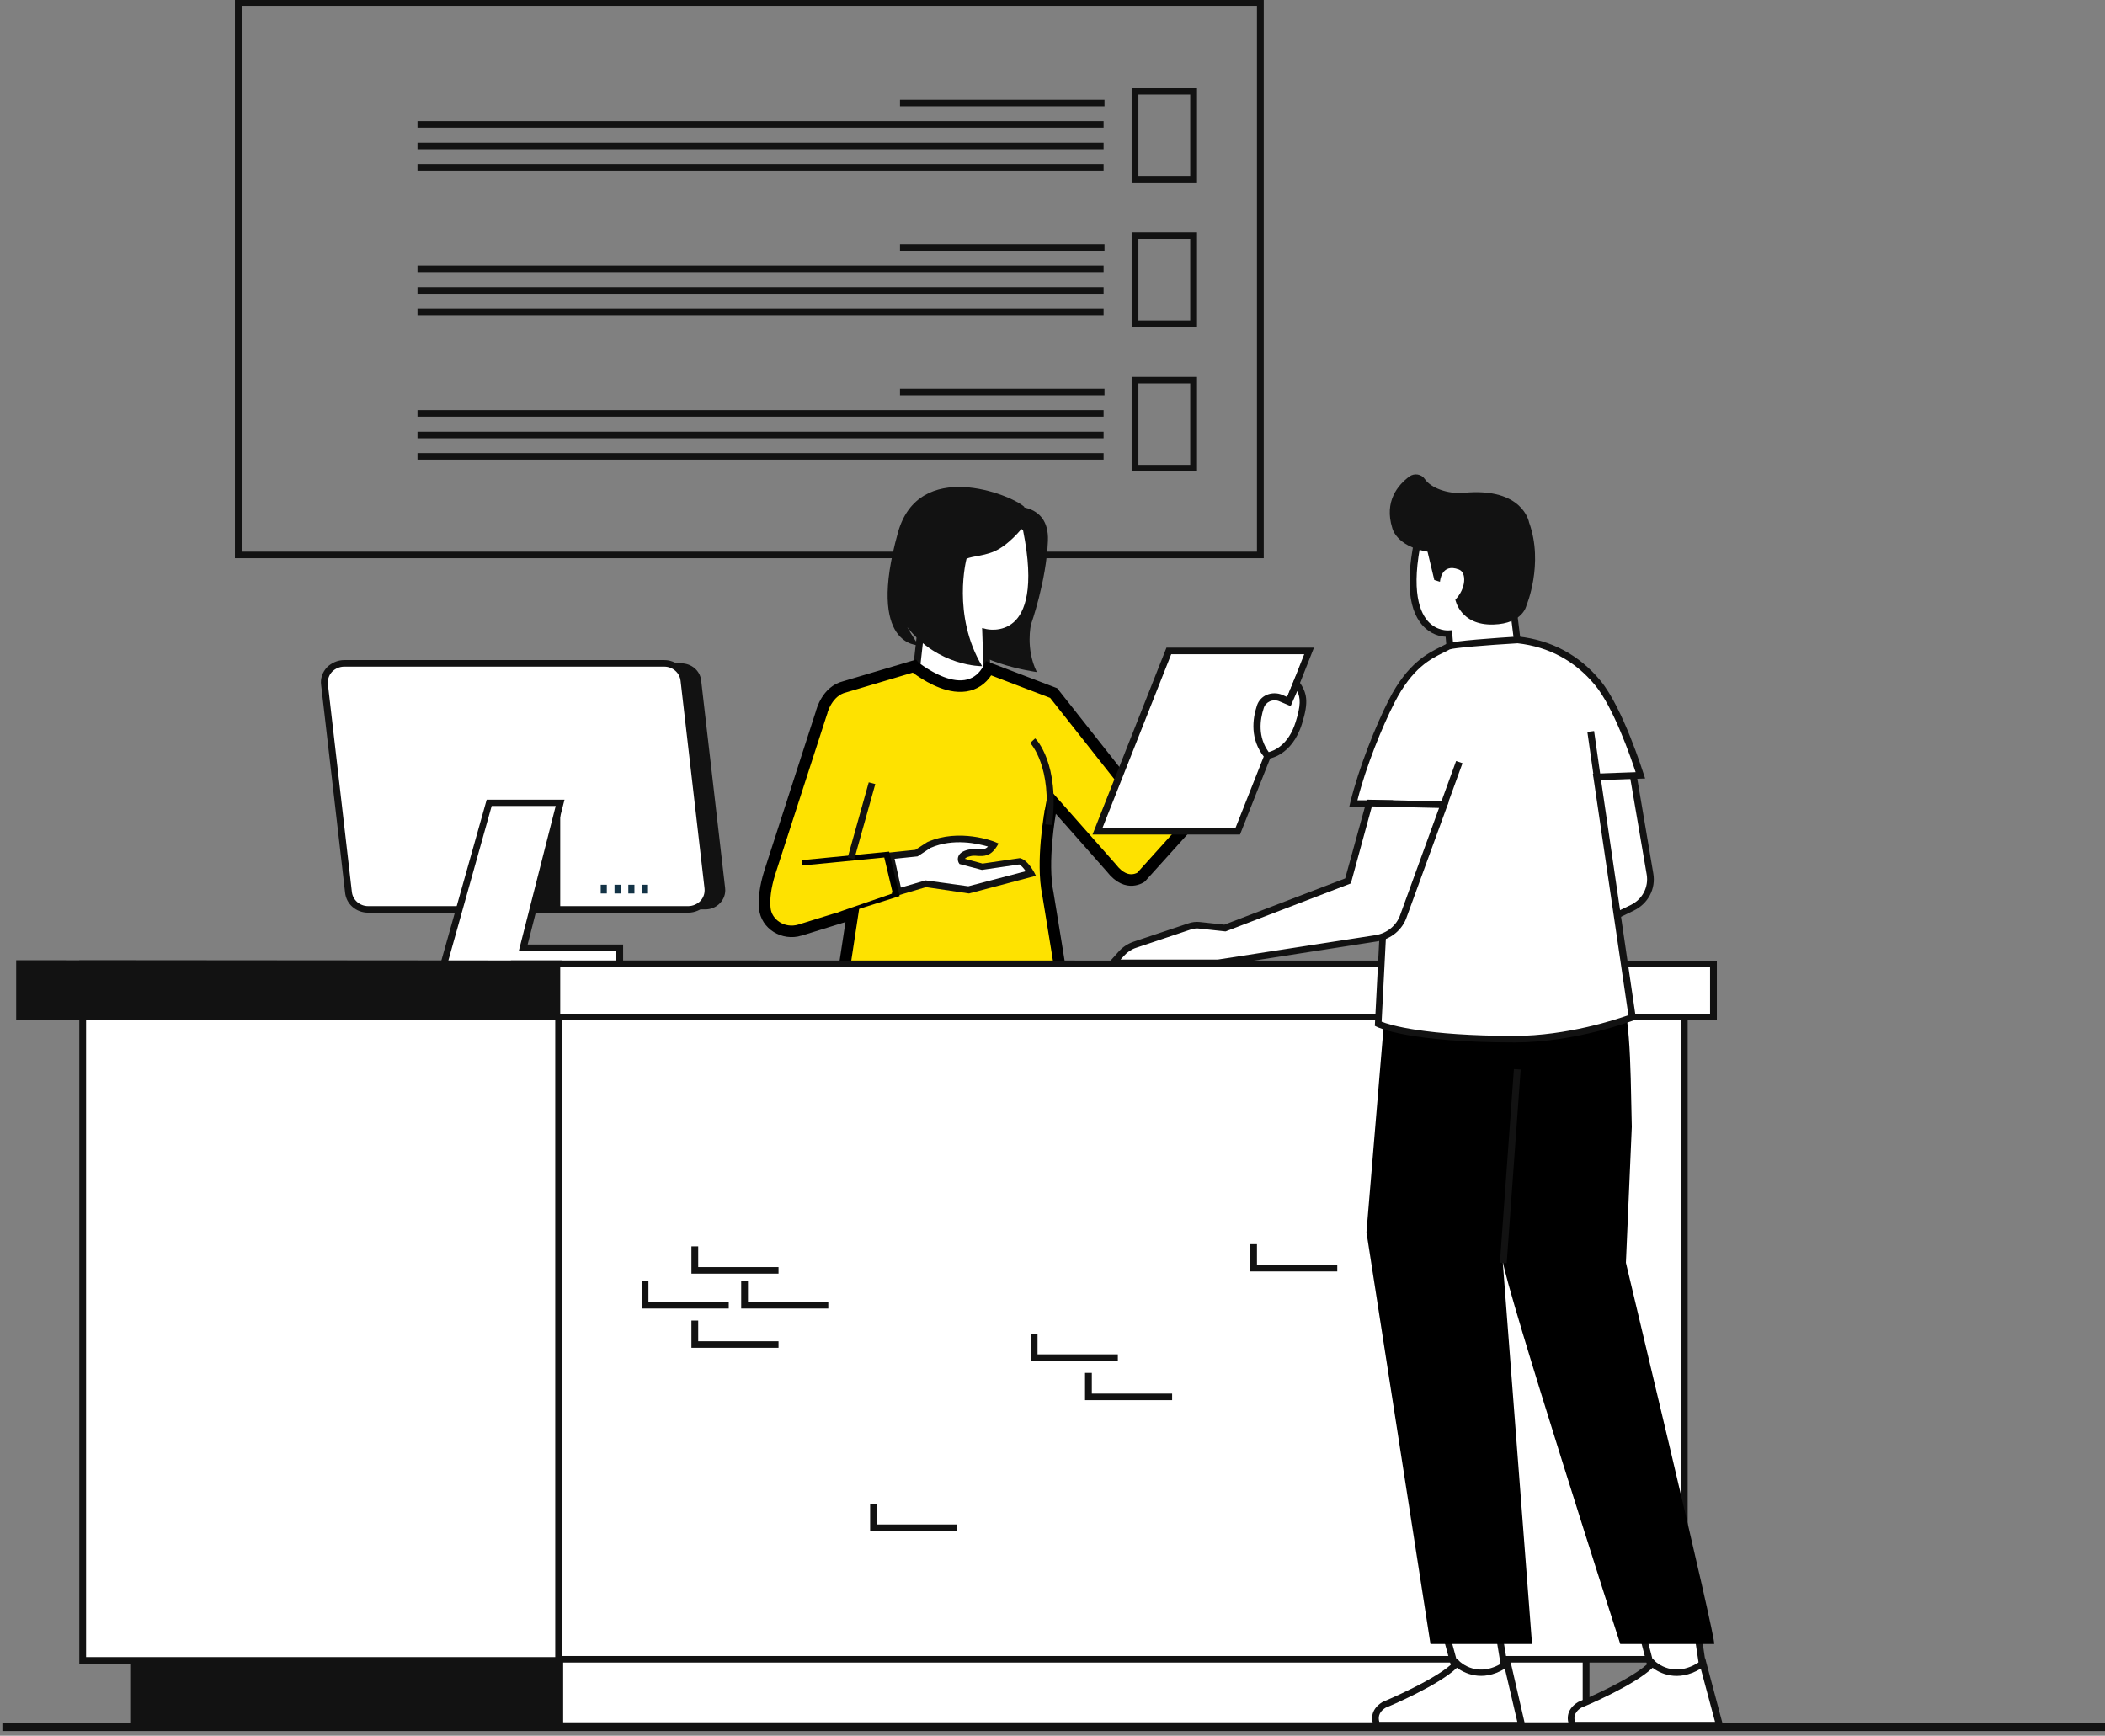 <?xml version="1.0" encoding="UTF-8"?> <svg xmlns="http://www.w3.org/2000/svg" width="365" height="301" viewBox="0 0 365 301" fill="none"><rect x="0" y="0" width="365" height="301" fill="#808080" stroke="none"/> <g clip-path="url(#clip0_226_8950)"> <path d="M40.736 96.803H219.13V-0.105H40.736V96.803ZM217.953 95.669H41.913V1.029H217.953V95.669Z" fill="#121212"></path> <path d="M196.222 31.668H207.558V15.29H196.222V31.668ZM206.382 30.533H197.399V16.424H206.382V30.533Z" fill="#121212"></path> <path d="M156.057 17.332H191.516V18.467H156.057V17.332Z" fill="#121212"></path> <path d="M72.391 21.039H191.359V22.174H72.391V21.039Z" fill="#121212"></path> <path d="M72.391 24.784H191.359V25.919H72.391V24.784Z" fill="#121212"></path> <path d="M72.391 28.491H191.359V29.625H72.391V28.491Z" fill="#121212"></path> <path d="M196.222 56.708H207.558V40.33H196.222V56.708ZM206.382 55.574H197.399V41.465H206.382V55.574Z" fill="#121212"></path> <path d="M156.057 42.373H191.516V43.507H156.057V42.373Z" fill="#121212"></path> <path d="M72.391 46.08H191.359V47.214H72.391V46.08Z" fill="#121212"></path> <path d="M72.391 49.824H191.359V50.959H72.391V49.824Z" fill="#121212"></path> <path d="M72.391 53.531H191.359V54.666H72.391V53.531Z" fill="#121212"></path> <path d="M196.222 81.749H207.558V65.37H196.222V81.749ZM206.382 80.614H197.399V66.505H206.382V80.614Z" fill="#121212"></path> <path d="M156.057 67.413H191.516V68.548H156.057V67.413Z" fill="#121212"></path> <path d="M72.391 71.12H191.359V72.255H72.391V71.12Z" fill="#121212"></path> <path d="M72.391 74.865H191.359V75.999H72.391V74.865Z" fill="#121212"></path> <path d="M72.391 78.572H191.359V79.706H72.391V78.572Z" fill="#121212"></path> <path d="M174.688 87.876C174.688 87.876 181.984 86.742 181.709 93.777C181.435 100.813 178.767 108.302 178.767 108.302C178.767 108.302 177.787 112.501 179.787 116.548C179.787 116.548 167.471 114.922 165.392 109.361L165.902 89.011L174.688 87.876Z" fill="#121212"></path> <path d="M171.589 128.804L170.922 109.664C170.922 109.664 182.219 112.539 177.983 91.697C177.983 91.697 173.707 87.536 168.255 90.146C162.803 92.794 160.999 97.749 160.999 97.749L157.704 127.139L171.589 128.804Z" fill="white"></path> <path d="M172.178 129.447L171.511 110.307C172.648 110.42 174.806 110.345 176.61 108.718C179.63 105.995 180.258 100.208 178.532 91.583L178.493 91.432L178.375 91.319C178.336 91.281 173.747 86.893 167.981 89.692C162.371 92.416 160.489 97.409 160.41 97.598L160.371 97.711L156.998 127.669L172.178 129.447ZM170.295 108.907L170.962 128.161L158.331 126.648L161.548 97.862C161.783 97.333 163.627 92.983 168.49 90.638C173.001 88.444 176.688 91.356 177.394 91.962C179.434 102.099 177.669 106.222 175.786 107.886C173.707 109.74 171.04 109.097 171.04 109.097L170.295 108.907Z" fill="#121212"></path> <path d="M177.748 90.94C177.748 90.94 175.708 93.74 173.198 95.215C171.079 96.463 168.53 96.387 167.588 96.917C167.588 96.917 165 106.638 170.295 115.527C170.295 115.527 162.725 115.64 157.312 108.756C157.312 108.756 158.292 110.534 159.312 111.896C159.312 111.896 150.133 112.274 155.703 92.34C159.312 79.442 175.198 85.721 177.591 87.876L177.748 90.94Z" fill="#121212"></path> <path d="M158.959 252.228C154.958 268.871 150.879 286.346 150.683 288.616C150.526 290.091 156.958 293.155 156.958 293.155L142.21 292.852L147.466 249.694L150.996 220.682H166.647C166.569 220.719 162.803 236.076 158.959 252.228Z" fill="white"></path> <path d="M159.587 293.798L157.194 292.663C154.017 291.15 151.232 289.297 151.232 288.692C151.389 286.838 154.252 274.28 159.508 252.379C163.313 236.417 167.079 220.984 167.118 220.833L167.275 220.152H150.369L141.465 293.42L159.587 293.798ZM158.371 252.114C153.036 274.394 150.251 286.649 150.055 288.578C149.937 289.789 152.33 291.377 154.448 292.55L142.799 292.323L151.428 221.287H165.784C165.039 224.464 161.744 238.081 158.371 252.114Z" fill="#121212"></path> <path d="M141.818 289.335L140.955 295.046C140.759 296.446 141.896 297.732 143.348 297.732H164.529C165.078 297.732 165.274 297.013 164.764 296.748L155.154 292.134C155.037 292.096 154.958 292.058 154.84 292.096C153.546 292.285 145.348 293.458 142.759 289.145C142.563 288.729 141.896 288.843 141.818 289.335Z" fill="#121212"></path> <path d="M143.348 298.299H164.529C165.078 298.299 165.51 297.959 165.627 297.467C165.745 296.975 165.51 296.484 165.039 296.257L155.429 291.642C155.233 291.528 154.958 291.491 154.723 291.529C153.821 291.68 145.662 292.89 143.269 288.881C143.034 288.465 142.563 288.276 142.092 288.351C141.622 288.427 141.269 288.805 141.19 289.259L140.327 294.971C140.21 295.803 140.445 296.673 141.033 297.316C141.622 297.921 142.485 298.299 143.348 298.299ZM164.333 297.164H143.348C142.799 297.164 142.289 296.938 141.936 296.559C141.583 296.181 141.426 295.651 141.504 295.122L142.328 289.562C145.152 293.987 153.311 292.89 154.919 292.625L164.333 297.164Z" fill="#121212"></path> <path d="M183.71 293.193L168.961 292.89L169.628 251.85L170.138 220.719H185.789C185.789 220.719 184.102 234.223 182.258 249.24C180.101 266.715 177.708 286.233 177.473 288.654C177.316 290.129 183.71 293.193 183.71 293.193Z" fill="white"></path> <path d="M186.338 293.798L183.945 292.663C180.768 291.15 177.983 289.297 177.983 288.692C178.218 286.044 181.082 262.857 182.768 249.315C184.612 234.337 186.299 220.795 186.299 220.795L186.377 220.152H169.51L168.334 293.42L186.338 293.798ZM185.083 221.287C184.73 224.124 183.239 236.076 181.631 249.164C179.944 262.743 177.12 285.93 176.845 288.578C176.728 289.789 179.12 291.377 181.239 292.55L169.55 292.323L170.687 221.287H185.083Z" fill="#121212"></path> <path d="M168.608 289.335L167.745 295.046C167.549 296.446 168.687 297.732 170.138 297.732H191.319C191.868 297.732 192.064 297.013 191.554 296.748L181.944 292.134C181.827 292.096 181.748 292.058 181.631 292.096C180.336 292.285 172.138 293.458 169.55 289.145C169.314 288.729 168.647 288.843 168.608 289.335Z" fill="#121212"></path> <path d="M170.138 298.299H191.319C191.868 298.299 192.3 297.959 192.418 297.467C192.535 296.975 192.3 296.484 191.829 296.257L182.219 291.642C182.023 291.528 181.748 291.491 181.513 291.529C180.611 291.68 172.452 292.89 170.06 288.881C169.824 288.465 169.353 288.276 168.883 288.351C168.412 288.427 168.059 288.805 167.981 289.259L167.118 294.971C167 295.803 167.235 296.673 167.824 297.316C168.412 297.959 169.275 298.299 170.138 298.299ZM191.123 297.164H170.138C169.589 297.164 169.079 296.938 168.726 296.559C168.373 296.181 168.216 295.651 168.294 295.122L169.118 289.562C171.942 293.987 180.101 292.89 181.709 292.625L191.123 297.164Z" fill="#121212"></path> <path d="M147.388 171.206L185.357 174.005C185.357 174.005 190.731 234.828 190.456 245.495C190.456 245.495 152.409 253.476 132.757 242.318C132.757 242.356 140.249 196.587 147.388 171.206Z" fill="white"></path> <path d="M162.45 248.899C176.885 248.899 189.672 246.289 190.574 246.1L191.045 245.987V245.533C191.28 234.98 185.985 174.572 185.945 173.967L185.906 173.475L146.956 170.601L146.839 171.055C139.778 196.133 132.286 241.788 132.208 242.242L132.129 242.62L132.482 242.809C140.719 247.538 152.016 248.899 162.45 248.899ZM189.907 245.079C185.553 245.911 151.585 252.039 133.424 242.091C134.169 237.627 141.19 195.717 147.819 171.849L184.808 174.61C185.318 180.246 189.986 233.958 189.907 245.079Z" fill="#121212"></path> <path d="M182.703 120.183L171.441 115.887C170.592 117.49 169.396 118.423 167.993 118.795C166.414 119.215 164.746 118.876 163.319 118.34C161.876 117.798 160.557 117.008 159.611 116.367C159.135 116.044 158.745 115.754 158.473 115.543C158.471 115.541 158.469 115.54 158.467 115.538L146.496 119.095L146.472 119.103L146.448 119.108C144.933 119.477 143.945 120.519 143.313 121.552C143 122.065 142.787 122.556 142.654 122.919C142.588 123.099 142.542 123.245 142.513 123.342C142.499 123.39 142.489 123.427 142.484 123.449L142.478 123.471L142.478 123.471L142.478 123.471L142.478 123.472L142.477 123.473L142.477 123.474L142.468 123.511L142.456 123.551L133.514 151.197C133.514 151.198 133.513 151.198 133.513 151.199C132.644 153.934 132.473 155.954 132.615 157.497L132.615 157.499C132.866 160.273 135.822 162.179 138.738 161.286C138.738 161.286 138.739 161.285 138.74 161.285L146.307 158.941L147.832 158.469L147.592 160.047L145.413 174.358C152.357 178.839 162.275 179.516 170.712 178.983C175.007 178.712 178.856 178.132 181.633 177.62C183.021 177.364 184.138 177.125 184.907 176.95C185.017 176.925 185.12 176.902 185.215 176.88C184.788 174.038 183.981 169.007 183.247 164.482C182.838 161.958 182.452 159.594 182.168 157.861C182.026 156.995 181.91 156.287 181.829 155.795L181.736 155.227L181.711 155.078L181.707 155.049C181.111 152.198 181.222 148.655 181.463 145.885C181.585 144.483 181.744 143.255 181.871 142.376C181.935 141.936 181.992 141.583 182.032 141.339C182.052 141.217 182.069 141.122 182.08 141.057L182.094 140.982L182.097 140.962L182.098 140.956L182.098 140.955L182.099 140.954C182.099 140.954 182.099 140.954 183.082 141.135L182.099 140.954L182.47 138.932L183.831 140.472L192.657 150.458L192.678 150.482L192.697 150.507C194.16 152.388 195.497 152.661 196.369 152.601C196.839 152.568 197.236 152.434 197.516 152.306C197.655 152.243 197.761 152.183 197.828 152.142C197.832 152.14 197.835 152.138 197.838 152.136L210.497 138.097L205.725 132.624L198.593 138.646L197.804 139.313L197.163 138.501L182.703 120.183Z" fill="#FEE200" stroke="black" stroke-width="2"></path> <path d="M178.807 151.499L167.981 154.336L160.528 153.239L155.782 154.638L154.448 148.435L158.959 147.981L161.116 146.582C166.412 144.236 172.335 146.582 172.335 146.582C170.962 148.7 169.785 147.527 168.02 147.981C166.255 148.435 166.843 149.381 166.843 149.381L170.373 150.326L176.845 149.381C177.826 149.645 178.807 151.499 178.807 151.499Z" fill="white"></path> <path d="M155.311 155.395L160.567 153.844L168.02 154.941L179.63 151.877L179.317 151.272C179.12 150.931 178.14 149.154 176.963 148.851L176.845 148.813L170.373 149.759L167.314 148.927C167.392 148.813 167.628 148.624 168.138 148.511C168.647 148.359 169.079 148.397 169.55 148.435C170.569 148.473 171.707 148.548 172.805 146.846L173.158 146.279L172.531 146.014C172.295 145.901 166.333 143.593 160.842 146.014L160.763 146.052L158.724 147.376L153.703 147.905L155.311 155.395ZM160.489 152.671L156.213 153.92L155.115 148.927L159.116 148.511L161.352 147.035C165.313 145.296 169.628 146.317 171.315 146.809C170.805 147.338 170.334 147.3 169.589 147.262C169.079 147.225 168.491 147.187 167.785 147.376C166.922 147.603 166.372 147.981 166.176 148.511C165.941 149.078 166.216 149.608 166.255 149.645L166.372 149.835L170.256 150.856L176.728 149.91C177.081 150.062 177.512 150.591 177.865 151.083L167.902 153.693L160.489 152.671Z" fill="#121212"></path> <path d="M202.655 112.917H226.974L214.619 144.161H190.299L202.655 112.917Z" fill="white"></path> <path d="M189.437 144.728H215.011L227.837 112.312H202.263L189.437 144.728ZM214.226 143.593H191.162L203.087 113.447H226.151L214.226 143.593Z" fill="#121212"></path> <path d="M145.568 158.687L156 155.391L154.174 147.688L139 149.167L139.105 150.091L153.331 148.704L154.771 154.774L145.182 157.825L145.568 158.687Z" fill="black"></path> <path d="M182.435 143.064C183.769 132.473 179.689 128.198 179.493 128.047L178.63 128.841C178.669 128.879 182.513 132.927 181.258 142.95L182.435 143.064Z" fill="#121212"></path> <path d="M150.639 135.672L151.775 135.968L148.122 149.005L146.986 148.709L150.639 135.672Z" fill="#121212"></path> <path d="M224.817 118.553L223.523 121.655L222.111 121.05C220.698 120.444 219.051 121.163 218.58 122.563C217.835 124.794 217.404 128.085 219.718 131.035C219.718 131.035 223.562 130.695 225.209 125.362C226.386 121.579 226.033 120.331 224.817 118.553Z" fill="white"></path> <path d="M219.443 131.641L219.757 131.603C219.914 131.603 223.993 131.187 225.759 125.513C226.974 121.617 226.621 120.18 225.288 118.213L224.66 117.305L223.17 120.86L222.307 120.482C221.483 120.142 220.502 120.142 219.679 120.482C218.855 120.823 218.227 121.503 217.953 122.336C217.168 124.719 216.737 128.199 219.208 131.3L219.443 131.641ZM224.935 119.839C225.523 121.05 225.562 122.336 224.66 125.21C223.405 129.258 220.855 130.203 219.992 130.43C218.07 127.782 218.463 124.832 219.13 122.789C219.286 122.26 219.679 121.844 220.189 121.617C220.699 121.39 221.326 121.39 221.836 121.617L223.797 122.449L224.935 119.839Z" fill="#121212"></path> <path d="M121.578 117.986L125.736 153.995C125.971 155.962 124.363 157.702 122.323 157.702H66.821C65.055 157.702 63.604 156.416 63.408 154.752L59.25 118.742C59.015 116.775 60.623 115.035 62.663 115.035H118.126C119.891 115.035 121.382 116.283 121.578 117.986Z" fill="#121212"></path> <path d="M56.269 118.704L60.427 154.714C60.623 156.416 62.075 157.664 63.84 157.664H119.342C121.382 157.664 122.99 155.924 122.755 153.958L118.597 117.948C118.401 116.246 116.95 114.997 115.185 114.997H59.682C57.603 115.035 56.034 116.737 56.269 118.704Z" fill="white"></path> <path d="M63.84 158.27H119.342C120.48 158.27 121.578 157.778 122.363 156.984C123.108 156.151 123.5 155.054 123.343 153.958L119.185 117.948C118.95 115.981 117.224 114.468 115.184 114.468H59.682C58.544 114.468 57.446 114.96 56.661 115.754C55.916 116.586 55.524 117.683 55.681 118.78L59.839 154.79C60.035 156.794 61.761 158.27 63.84 158.27ZM115.184 115.603C116.636 115.603 117.852 116.662 118.009 118.061L122.166 154.071C122.245 154.865 122.01 155.622 121.46 156.227C120.911 156.794 120.127 157.135 119.342 157.135H63.84C62.388 157.135 61.172 156.076 61.015 154.676L56.858 118.666C56.779 117.872 57.014 117.116 57.564 116.51C58.113 115.943 58.897 115.603 59.682 115.603H115.184Z" fill="#121212"></path> <path d="M91.257 139.206H97.141V157.702H91.257V139.206Z" fill="#121212"></path> <path d="M97.141 139.206H84.825L76.98 167.196H107.457V164.36H90.748L97.141 139.206Z" fill="white"></path> <path d="M76.195 167.764H108.046V163.792H91.493L97.886 138.676H84.393L76.195 167.764ZM106.869 166.629H77.725L85.256 139.773H96.357L89.963 164.889H106.83V166.629H106.869Z" fill="#121212"></path> <path d="M104.162 153.428H105.221V154.941H104.162V153.428Z" fill="#133346"></path> <path d="M106.555 153.428H107.614V154.941H106.555V153.428Z" fill="#133346"></path> <path d="M108.948 153.428H110.007V154.941H108.948V153.428Z" fill="#133346"></path> <path d="M111.301 153.428H112.36V154.941H111.301V153.428Z" fill="#133346"></path> <path d="M275.024 280.71V299.245H94.16V280.597L275.024 280.71Z" fill="white"></path> <path d="M93.572 299.812H275.613V280.143L93.572 280.03V299.812ZM274.436 298.678H94.748V281.164L274.436 281.278V298.678Z" fill="#121212"></path> <path d="M97.062 280.71V299.245H23.163V280.597L97.062 280.71Z" fill="#121212"></path> <path d="M22.575 299.812H97.651V280.143L22.575 280.03V299.812ZM96.474 298.678H23.752V281.164L96.474 281.278V298.678Z" fill="#121212"></path> <path d="M89.178 167.31H292.048V287.746H89.178V167.31Z" fill="white"></path> <path d="M88.551 288.313H292.636V166.743H88.59V288.313H88.551ZM291.459 287.179H89.767V167.877H291.459V287.179Z" fill="#121212"></path> <path d="M14.377 167.121H96.906V287.935H14.377V167.121Z" fill="white"></path> <path d="M13.75 288.503H97.455V166.553H13.75V288.503ZM96.317 287.368H14.926V167.688H96.278V287.368H96.317Z" fill="#121212"></path> <path d="M297.108 167.159V176.35H89.139V167.083L297.108 167.159Z" fill="white"></path> <path d="M88.551 176.918H297.696V166.591L88.59 166.554V176.918H88.551ZM296.52 175.783H89.767V167.688L296.52 167.726V175.783Z" fill="#121212"></path> <path d="M96.513 167.159V176.35H3.394V167.083L96.513 167.159Z" fill="#121212"></path> <path d="M2.806 176.918H97.141V166.591L2.806 166.516V176.918ZM95.925 175.783H3.943V167.688L95.925 167.726V175.783Z" fill="#121212"></path> <path d="M119.891 220.871H134.993V219.736H121.068V216.143H119.891V220.871Z" fill="#121212"></path> <path d="M119.891 233.731H134.993V232.597H121.068V229.003H119.891V233.731Z" fill="#121212"></path> <path d="M111.262 226.923H126.363V225.788H112.439V222.195H111.262V226.923Z" fill="#121212"></path> <path d="M128.521 226.923H143.622V225.788H129.697V222.195H128.521V226.923Z" fill="#121212"></path> <path d="M178.728 236.001H193.83V234.866H179.905V231.273H178.728V236.001Z" fill="#121212"></path> <path d="M216.776 220.492H231.877V219.358H217.953V215.764H216.776V220.492Z" fill="#121212"></path> <path d="M150.879 265.505H165.98V264.37H152.055V260.777H150.879V265.505Z" fill="#121212"></path> <path d="M188.142 242.809H203.243V241.675H189.319V238.081H188.142V242.809Z" fill="#121212"></path> <path d="M252 118.931L251.215 109.891C251.215 109.891 241.331 110.837 246.508 90.903H260.59L264.081 118.931H252Z" fill="white"></path> <path d="M251.451 119.499H264.708L261.1 90.335H246.038L245.92 90.751C243.684 99.451 243.919 105.39 246.665 108.454C248.077 110.042 249.764 110.383 250.666 110.421L251.451 119.499ZM263.414 118.364H252.549L251.764 109.286L251.176 109.324C251.098 109.324 249.136 109.475 247.567 107.697C245.92 105.806 244.469 101.456 246.979 91.47H260.08L263.414 118.364Z" fill="#121212"></path> <path d="M249.686 100.889C249.686 100.889 249.882 97.56 252.98 98.77C254.353 99.3 254.196 102.099 252.353 103.99C252.353 103.99 253.177 108.491 258.982 108.302C264.042 108.151 264.669 105.049 264.669 105.049C264.669 105.049 267.729 97.787 265.14 90.6C265.14 90.6 264.12 84.472 253.843 85.456C251.019 85.721 248.077 84.586 247.058 83.073C246.469 82.203 245.253 82.014 244.39 82.619C242.351 84.132 239.997 86.969 241.409 91.546C241.409 91.546 242.037 94.723 247.528 95.669L248.705 100.586L249.686 100.889Z" fill="#121212"></path> <path d="M249.921 280.408L253.02 291.793H261.296L259.413 280.408H249.921Z" fill="white"></path> <path d="M252.549 292.361H262.002L259.923 279.841H249.136L252.549 292.361ZM260.629 291.226H253.49L250.705 280.975H258.942L260.629 291.226Z" fill="#121212"></path> <path d="M238.781 299.169C238.781 299.169 237.565 297.127 239.997 295.652C239.997 295.652 249.842 291.529 252.588 288.465C252.588 288.465 256.236 292.134 261.335 288.465L263.806 299.169H238.781Z" fill="white"></path> <path d="M238.467 299.737H264.591L261.767 287.481L261.021 288.011C256.393 291.339 253.176 288.2 253.059 288.086L252.627 287.633L252.196 288.086C249.568 291.037 239.919 295.084 239.801 295.122L239.722 295.16C237.408 296.559 237.8 298.564 238.31 299.434L238.467 299.737ZM263.1 298.602H239.173C239.016 298.072 238.859 297.013 240.272 296.143C241.056 295.841 249.489 292.247 252.627 289.221C253.765 290.053 256.903 291.831 260.943 289.373L263.1 298.602Z" fill="#121212"></path> <path d="M284.046 280.408L286.871 291.415H295.578L293.931 280.408H284.046Z" fill="white"></path> <path d="M286.439 291.983H296.284L294.48 279.841H283.301L286.439 291.983ZM294.912 290.848H287.341L284.792 280.975H293.421L294.912 290.848Z" fill="#121212"></path> <path d="M272.749 299.169C272.749 299.169 271.534 297.127 273.965 295.652C273.965 295.652 283.811 291.529 286.557 288.465C286.557 288.465 290.204 292.134 295.304 288.465L298.167 299.169H272.749Z" fill="white"></path> <path d="M272.397 299.737H298.912L295.657 287.519L294.951 288.011C290.322 291.302 287.106 288.2 286.988 288.086L286.557 287.633L286.125 288.086C283.497 291.037 273.848 295.084 273.73 295.122L273.652 295.16C271.337 296.559 271.73 298.564 272.24 299.434L272.397 299.737ZM297.383 298.602H273.103C272.946 298.072 272.789 297.013 274.201 296.143C274.985 295.841 283.419 292.247 286.557 289.221C287.694 290.091 290.832 291.831 294.911 289.373L297.383 298.602Z" fill="#121212"></path> <path d="M282.869 132.548L286.125 151.575C286.517 153.958 285.262 156.341 283.026 157.438L263.296 166.97L260.551 158.27L270.671 147.679L269.102 136.671L268.356 131.565L282.869 132.548Z" fill="white"></path> <path d="M262.904 167.764L283.262 157.929C285.772 156.719 287.145 154.147 286.674 151.461L283.379 131.981L267.611 130.884L270.004 147.452L259.845 158.081L262.904 167.764ZM282.36 133.078L285.537 151.688C285.89 153.844 284.791 155.962 282.752 156.946L263.61 166.175L261.178 158.421L271.259 147.868L269.023 132.17L282.36 133.078Z" fill="#121212"></path> <path d="M297.226 285.098H280.948C280.948 285.098 261.178 223.632 260.551 218.563L265.65 285.098H248.038L236.938 213.684L240.585 169.996C240.585 169.996 279.575 166.516 280.085 167.915C282.791 175.707 282.673 183.045 282.948 195.414L281.928 218.979C281.889 218.979 297.814 285.098 297.226 285.098Z" fill="black"></path> <path d="M283.026 176.426C283.026 176.426 273.22 180.208 262.63 180.208C244.194 180.208 238.938 177.561 238.938 177.561L240.899 139.357H234.623C236.192 132.927 239.213 125.626 241.291 121.579C245.057 114.203 249.136 113.257 251.098 112.123C251.882 111.669 263.218 110.95 263.218 110.95C265.768 111.215 271.926 112.198 277.064 118.402C280.908 123.092 284.438 134.44 284.438 134.44L276.907 134.704L283.026 176.426Z" fill="white"></path> <path d="M262.63 180.776C273.22 180.776 283.144 176.993 283.262 176.955L283.693 176.804L277.613 135.272L285.262 135.007L285.027 134.288C284.87 133.834 281.418 122.789 277.535 118.061C273.848 113.598 269.062 111.026 263.296 110.383H263.257H263.218C259.766 110.61 251.686 111.139 250.862 111.631C250.588 111.782 250.235 111.971 249.842 112.16C247.685 113.22 244.076 114.96 240.821 121.352C238.585 125.74 235.643 133.002 234.113 139.243L233.956 139.924H240.35L238.389 177.901L238.703 178.052C238.899 178.166 244.273 180.776 262.63 180.776ZM282.36 176.048C280.359 176.766 271.73 179.641 262.63 179.641C247.097 179.641 240.978 177.75 239.566 177.182L241.527 138.79H235.369C236.898 132.775 239.683 126.005 241.801 121.844C244.9 115.792 248.117 114.241 250.274 113.182C250.666 112.993 251.058 112.804 251.372 112.614C252 112.35 257.923 111.858 263.14 111.555C268.553 112.16 273.063 114.581 276.554 118.78C279.771 122.638 282.791 131.376 283.615 133.91L276.201 134.175L282.36 176.048Z" fill="#121212"></path> <path d="M250.392 139.584L249.176 142.951L243.41 158.762C242.743 160.842 240.899 162.355 238.663 162.733L211.206 167.007H193.006L194.457 165.381C195.085 164.7 195.869 164.171 196.772 163.868L206.264 160.691C206.813 160.502 207.441 160.426 208.029 160.502L212.383 160.993L233.721 152.823L237.173 140.303L237.447 139.319L250.392 139.584Z" fill="white"></path> <path d="M191.712 167.537H211.285L238.742 163.263C241.213 162.884 243.214 161.22 243.959 158.913L251.215 139.017L237.016 138.676L233.25 152.331L212.305 160.35L208.068 159.896C207.401 159.821 206.695 159.896 206.068 160.123L196.575 163.301C195.595 163.641 194.693 164.208 193.987 165.003L191.712 167.537ZM211.167 166.402H194.3L194.928 165.721C195.477 165.116 196.183 164.624 197.007 164.36L206.499 161.182C206.97 161.031 207.519 160.955 207.99 161.031L212.501 161.523L212.618 161.485L234.231 153.201L237.879 139.849L249.529 140.114L242.821 158.572C242.194 160.464 240.546 161.825 238.546 162.166L211.167 166.402Z" fill="#121212"></path> <path d="M252.482 131.975L253.593 132.35L250.846 139.919L249.735 139.544L252.482 131.975Z" fill="#121212"></path> <path d="M276.411 126.773L277.529 134.643L276.363 134.797L275.245 126.927L276.411 126.773Z" fill="#121212"></path> <path d="M262.507 185.396L263.681 185.474L261.256 219.058L260.082 218.979L262.507 185.396Z" fill="#121212"></path> <path d="M0.413 298.791H365.202V300.191H0.413V298.791Z" fill="#121212"></path> <path d="M144.737 157.869L154.5 154.5" stroke="#FEE200"></path> </g> <defs> <clipPath id="clip0_226_8950"> <rect width="365" height="301" fill="white" transform="matrix(-1 0 0 1 365 0)"></rect> </clipPath> </defs> </svg> 